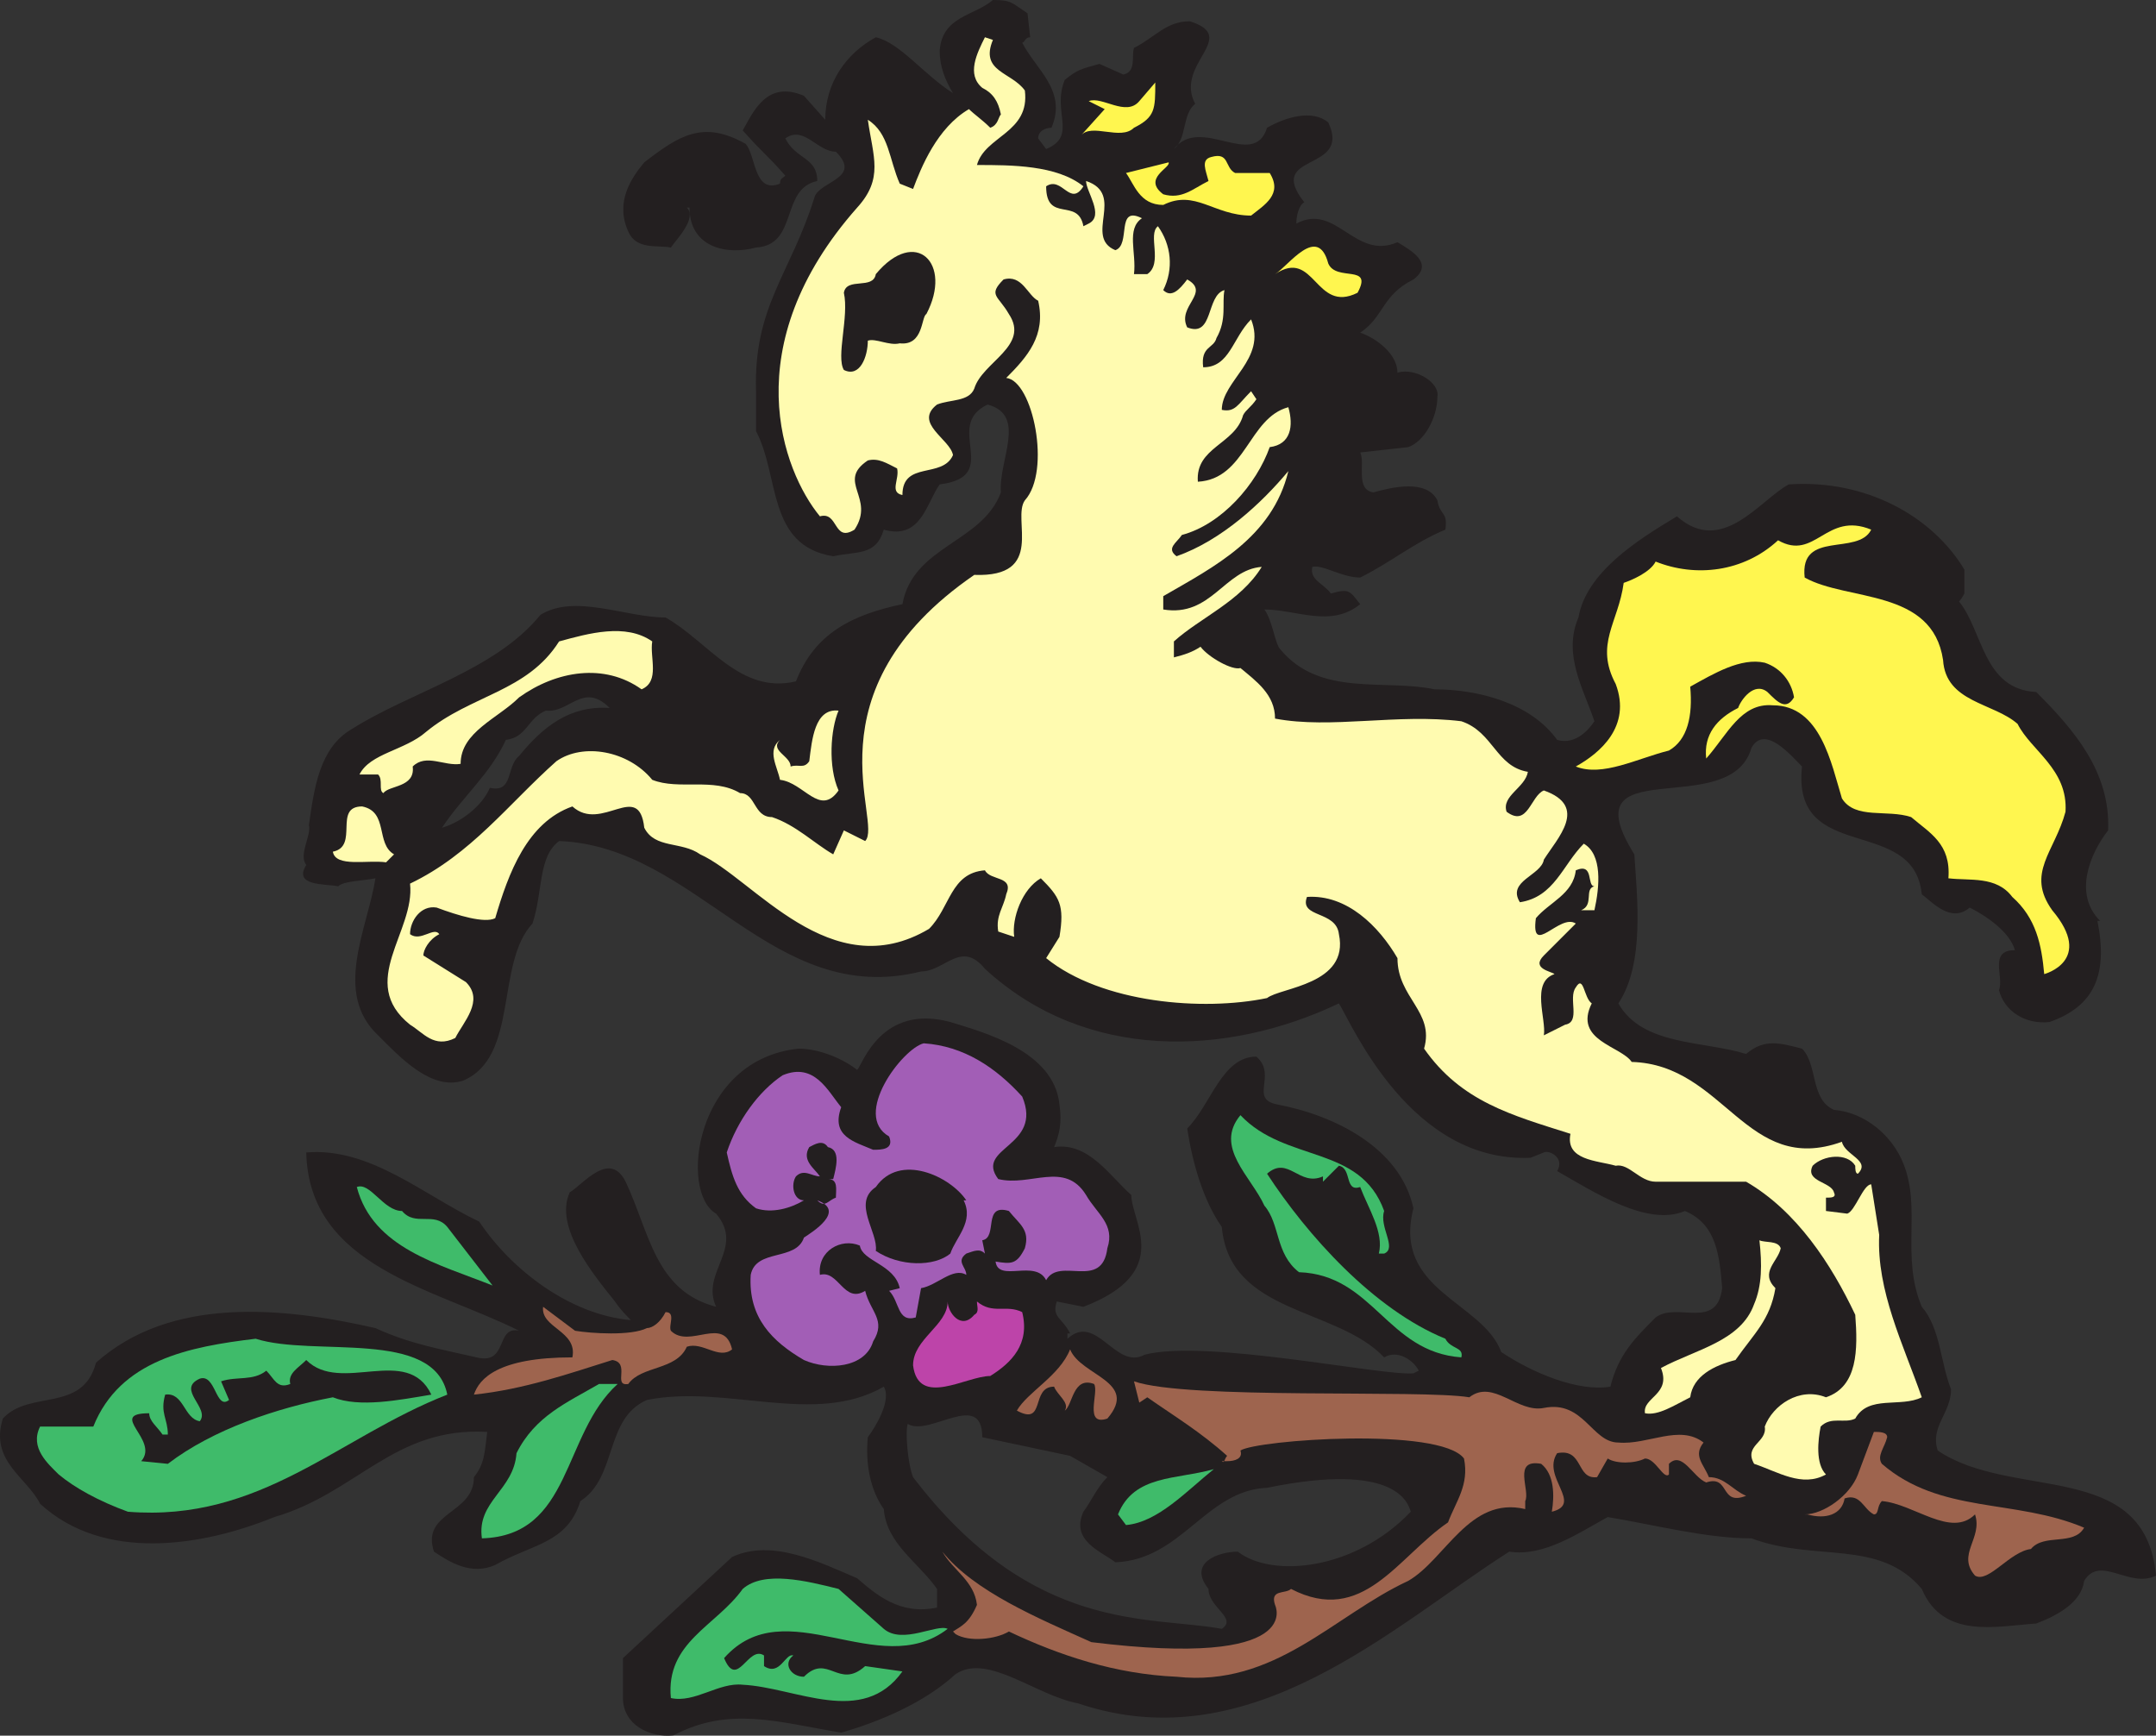 <svg xmlns="http://www.w3.org/2000/svg" width="607.547" height="489.094"><rect width="100%" height="100%" fill="#333333" stroke="none"/><path fill="#231f20" fill-rule="evenodd" d="M546.047 408.75c-2.25-6.75 3.75-10.5 3.75-17.25-3-7.5-3-17.25-8.25-23.25-6-14.25 0-27.75-5.25-40.5-3-7.5-10.5-14.25-19.5-15-6.75-3-4.5-12.75-9-17.25-6-1.5-10.5-3-15.75 1.5-12-3.75-29.25-2.25-36-14.25 7.5-11.25 5.25-30 4.5-42-18.75-30 27-9 33-30 3.75-6.75 11.25 2.25 14.25 5.25-3 27.75 31.5 13.5 33.75 36 3 2.25 8.25 8.25 13.5 3.75 4.5 2.25 11.25 6.75 12.75 12-7.5 0-3 7.5-4.5 11.25 1.5 6 7.5 9.75 14.25 9 12.75-4.5 16.5-13.5 13.5-28.5h.75c-7.5-7.5-3-18.75 2.25-25.5.75-16.5-9.75-28.5-20.25-39-15-.75-15-17.25-21.75-25.5.75-.75 1.5-2.25 1.5-2.25v-6.75c-9-15-27.75-25.5-49.5-24-8.25 4.5-18.75 20.25-31.5 9-11.25 6.75-25.5 15.75-27.75 28.5-4.5 10.5 1.5 20.25 4.5 29.25-1.5 2.25-5.25 6.75-10.5 5.25-7.5-10.5-22.5-14.25-34.5-14.25-14.25-3-32.25 2.25-43.5-11.25-1.5-1.5-2.25-8.25-4.5-11.25 9 0 18.75 5.25 27-1.5-3-3.75-3-4.5-8.25-3-2.25-3-6-3.75-5.25-7.5 3-.75 8.25 3 13.5 3 9-4.5 15-9.75 24-13.5.75-5.25-1.5-3.75-2.25-8.25-3-6-12.75-3.75-18-2.25-5.25-.75-2.25-8.25-3.75-11.25l13.5-1.5c4.5-1.5 8.25-8.25 8.25-14.25.75-3.75-6-8.25-11.25-6.75 0-5.25-6-9.75-10.5-11.25 6.75-4.5 6-10.5 15-15 6-4.5-.75-8.25-4.5-10.5-12 5.25-17.25-11.25-28.5-5.25 0-2.25.75-5.25 2.25-6-11.25-14.25 13.5-8.25 6.75-22.5-4.5-3.75-12-1.5-17.25 1.5-3.75 12-18.75-3.75-26.25 6 3.75-3 2.25-9.75 6-12.75-6-11.25 12.75-18.75-1.5-23.25-6.75 0-9.75 4.5-15.75 7.5-.75 2.25.75 6.75-3 7.5l-6.75-3c-5.25 1.5-6 1.5-9.75 4.5-3.75 9 3.75 15.75-5.25 19.5l-2.25-3c0-2.25 2.25-3 3.75-3 4.5-10.5-4.5-16.5-8.25-24 .75 0 .75-1.5 2.25-1.5l-.75-6.75c-4.5-3-4.5-3.75-9.75-3.75-5.25 4.5-14.25 4.5-15 14.25 0 4.5 1.5 8.25 3.75 12-8.25-5.25-15-14.25-21.75-15.75-8.25 4.5-14.25 12.75-14.25 23.25l-6-6.75c-10.5-4.5-14.25 4.5-17.25 9.75 6 6.75 6.75 6.75 12 12.75-.75.75-1.5.75-1.5 2.25-7.5 3-6.75-8.25-9.75-11.25-12-6.75-18.75-2.25-28.5 5.25-3.75 4.5-8.25 11.25-4.5 19.5 2.25 5.25 8.25 3.75 12 4.5 1.5-2.25 7.5-8.25 4.5-11.25h.75c0 11.25 10.5 13.5 18.75 11.25 12-.75 6.75-16.5 17.25-18.75 0-6.75-6-6-9-12 5.25-3.75 9 3.75 14.25 3.75 7.5 7.5-4.5 8.25-6 12.75-6.75 21.75-17.25 30.75-16.5 54.75v11.25c6.75 12.75 3 32.25 21.75 35.25 6.75-1.5 12 0 14.25-7.5 10.5 3 12-7.5 15.75-12.75 18-2.25.75-16.5 13.5-22.5 11.25 3 3 15.75 3.75 24.75-5.25 14.25-24.75 15-27.75 31.5-14.25 3-24.75 8.25-30 21.75-15.75 3.75-24.75-11.25-36.75-18-11.25 0-25.5-6.75-35.25-.75-12.75 15.75-36.75 21.75-53.25 32.25-9 5.25-10.5 16.5-12 27 .75 3-3 8.25-.75 11.25-3.75 6 5.25 5.25 9 6 1.5-1.5 6.75-1.5 10.5-2.25-2.25 14.25-12 32.25.75 44.25 6 6 15 15.75 24 12.75 15.75-6.75 9-33 19.5-44.25 3-9 1.5-18.75 7.5-23.25 39 1.5 60 47.25 102 36.75 6.75 0 11.25-9 18-.75 28.5 26.25 68.25 24.75 99.75 9.75 3.75 6 20.25 45 54 43.5l3.75-1.5c1.5-.75 6 1.5 3.75 5.25 10.5 6 25.5 15.75 36 11.25 9 3.75 9.75 12.75 10.5 21.75-1.5 12-12.75 3.75-18.75 8.25-6 6-10.5 10.5-12.75 19.5-9 1.5-21.75-3.75-30.75-9.75-5.25-14.25-30.75-17.25-24.75-40.5-3.75-17.25-22.5-26.25-38.25-29.25-8.25-1.5 0-8.25-6-13.5-9.75 0-12.75 13.5-19.5 20.25 1.5 9.75 4.5 20.25 9.75 27.75 2.25 24.75 32.25 22.5 45.75 36.75 3.75-2.25 8.25.75 9.75 3.75l-1.5.75c-9 .75-58.5-9.75-75.75-5.25-8.25 4.5-13.5-12-21.75-4.5v-1.5h.75c-2.25-4.5-5.25-4.5-3.75-9l7.5 1.5c25.5-9.75 13.5-24 13.5-31.5-6-5.25-12-15-21.75-13.5 1.5-3.75 2.25-6.75 1.5-12-1.5-15-21-20.25-30.75-23.25-19.5-5.25-24.75 12-26.25 13.5-3.75-3-10.5-6-16.5-6-29.25 3-33.75 40.5-23.25 46.5 8.25 9.75-4.5 16.5 0 26.25-17.25-4.5-18.75-21-25.5-35.25-4.5-9-12 .75-15.75 3-4.5 9.75 6.75 23.25 12.75 30.75 1.5 2.25 3 3.75 4.5 5.25-17.25-1.5-33.75-14.25-42.75-27.75-15.75-7.5-30.75-21-48.75-19.5.75 32.25 36 38.25 60 50.25-6.75-1.5-3 9.75-12 7.5-9.75-2.25-18.75-3.75-28.5-8.25-26.25-6-57.75-9-78.75 9.75-3.75 14.25-18.75 7.5-26.25 15.75-3.75 12 6.75 16.5 10.5 24 18 16.5 45.75 12 66 3.75 23.25-6.75 33.75-25.5 60-24-.75 6-.75 9-3.75 12.75 0 10.5-15 9.75-11.25 21 4.5 3 10.5 6.75 17.25 3.75 10.5-6 20.25-6 24-18 10.5-6.75 6.75-23.25 18.75-28.5 22.5-4.5 47.25 7.5 66.75-3.75 2.25 3.75-2.25 11.25-4.5 14.25-.75 7.5.75 15 4.5 20.25.75 9.75 9.75 15 15 22.5V453c-10.5 2.25-17.25-3.75-22.5-8.25-10.5-4.5-24-11.25-35.25-6l-30.75 28.5v11.25c0 7.5 7.5 11.25 14.25 10.5 15.75-8.25 29.25-3.75 47.25-.75 10.5-3 23.25-8.25 32.25-16.5 9-6 22.5 6 34.5 8.25 48.75 16.5 88.5-21.75 121.5-42.75 9.75 1.5 19.5-5.25 27.75-9.75 13.5 2.25 27.75 6 40.5 6 18 6.75 36 0 48 14.25 6 14.25 21 10.5 32.25 9.75 6-2.25 12.75-6 13.5-12 4.5-7.5 12.75 2.25 20.25-1.5-3-33-40.5-21-61.5-35.25M171.797 199.5c-11.25-.75-18.75 5.25-25.5 13.5-3.75 3-1.5 10.5-8.25 9-2.25 5.25-8.25 9.75-13.5 11.25 6-9 13.5-15 18-24.75 6-.75 6-6 11.25-8.25 6.75.75 10.5-8.25 18-.75m129.75 210.75 10.5 6c-3 3-4.5 6.75-6.75 9.75-3.75 8.25 5.25 11.25 9 14.25 18.75-.75 25.5-20.25 42.75-21 36.75-7.5 39.75 4.5 40.5 6.75-15.75 16.5-39 18.75-48.75 11.25-5.25 0-14.25 3-8.25 10.5 0 5.25 8.25 8.25 3.75 11.25-20.25-3.75-53.25 1.5-87-42.75-1.5-3.75-2.25-12.75-1.5-15 6 3.75 21-9.75 21 3.75l24.75 5.25"/><path fill="#3fbb6a" fill-rule="evenodd" d="M72.047 377.25c-18.75 2.25-38.25 6-45.75 24.75h-15c-3 6 2.25 10.5 5.25 13.5 4.5 3.75 11.25 7.5 19.5 10.5 37.5 3 59.25-21 90-33-3.75-18.75-37.5-10.5-54-15.75"/><path fill="#9e644e" fill-rule="evenodd" d="M189.047 375c-.75-1.5 1.5-5.25-1.5-5.25-1.5 3-3.75 4.5-5.25 4.5-4.5 2.25-15.75 1.5-20.25.75l-9-6.75c-.75 6 9.75 6.75 8.25 14.25-21 0-26.25 6-27.75 10.5 14.25-1.5 27-6 39-9.75 5.25.75 0 7.5 4.5 6.75 3.75-5.25 13.5-3.75 16.5-10.5 4.5-1.5 9 3.75 12.75.75-2.25-9.75-12 0-17.25-5.25"/><path fill="#fffbb0" fill-rule="evenodd" d="M108.797 243c-5.25-.75-14.25 1.5-15-3 7.5-1.5 0-12.75 8.25-12.75 7.5 1.5 3.75 10.5 9 13.5l-2.25 2.25m414 156.75c-3 1.5-6.75-.75-9.75 2.25-.75 3.75-1.5 10.5 1.5 13.5-6.75 3.75-13.5-.75-20.25-3-3-5.25 3.75-6 3-10.5 2.25-6 9.75-11.25 17.25-8.25 9-3 9-13.5 8.25-23.25-6.75-14.25-16.5-29.25-30.75-37.5h-25.5c-4.5 0-7.5-5.25-11.25-4.5-5.25-1.5-14.25-1.5-12.75-9-16.5-5.25-30.75-9-41.25-24 3-10.5-7.5-14.25-7.5-25.5-5.25-9-14.25-18-25.5-17.25-2.25 6 8.25 3.75 9 10.5 3 14.25-16.5 15-20.25 18-18 3.75-46.5 1.5-62.25-11.25l3.75-6c1.5-9 0-11.25-5.25-16.5-5.25 3-8.25 11.25-7.5 16.5l-4.5-1.5c-.75-4.5 1.5-6.75 2.25-10.5 2.25-5.25-4.5-3.75-6-6.75-9.75.75-9.75 10.5-15.75 16.5-27.75 16.5-49.5-14.25-64.5-21-5.25-3.75-12.75-1.5-15.75-7.5-1.5-13.5-12 1.5-20.25-6-12.75 4.5-18 18.75-21.75 31.5-3 1.5-10.5-.75-16.5-3-4.5-.75-7.5 3.75-7.5 7.5 3 2.25 6.75-2.25 8.25 0-3 1.5-4.5 4.5-4.5 6l12 7.5c5.25 5.25-.75 11.25-3 15.75-6 3-9-1.5-12.75-3.75-15-12 1.5-26.25 0-39.75 17.25-8.25 27.75-22.5 41.25-34.5 7.5-5.25 20.25-3 27 5.25 7.5 3 17.25-.75 24.75 3.75 4.5 0 3.75 6.75 9 6.75 6.75 2.25 12 7.5 17.25 10.5l3-6.75 6 3c5.25-5.25-17.25-42 30.75-75 20.25.75 10.5-15.75 14.25-21 7.5-8.25 2.25-33.75-5.25-34.5 6-6 11.25-12 9-21.75-3-1.5-4.5-7.5-9.75-6-4.5 4.5-1.5 4.5 1.5 9.75 6 9-7.5 13.5-9.75 21-1.5 3.75-6.75 3-10.5 4.5-6.75 5.25 3.75 9.75 4.5 14.25-3 6.75-14.25 1.5-14.25 11.25-3.75-.75-.75-4.5-1.5-7.5-3-1.5-5.25-3-8.25-2.25-9 6 2.25 10.5-3.75 19.5-6 3.75-4.5-5.25-9.75-3.75-10.5-12.75-24-48 10.5-87 7.5-8.25 4.5-14.25 3-24.75 6 3.75 6 11.25 9 18l3.75 1.5c2.25-6 6.75-17.25 15.75-22.5 1.5 1.5 3.75 3 6 5.25 2.25-.75 2.25-3 3-3.75-.75-3.75-2.25-6-5.25-7.5-4.5-3.75-1.5-9.75.75-14.25l2.25.75c-3.75 9 5.25 9 9 14.25 1.5 12-11.25 12.75-13.5 21 9.75 0 22.5 0 30 6-3.75 6-6-3-10.5 0 0 10.5 9 3 10.5 11.25l1.5-.75c4.5-2.25-.75-9-.75-12 11.25 3.75-.75 15.75 8.25 19.5 4.5-1.5 0-12.75 7.5-9-4.5 3-1.5 9.75-2.25 15.75h3.75c4.5-3 0-11.25 3-13.5 3.75 5.25 4.5 12 1.5 18 2.25 2.25 4.5 0 6.75-3 6.75 3.75-3 7.5 0 13.5 7.5 3 5.25-9 10.5-10.5-.75 3.75.75 8.25-2.25 13.5-.75 3-4.5 2.25-3.75 8.25 7.5 0 8.25-8.25 13.5-13.5 4.5 11.25-8.25 17.25-8.25 25.5 3.75.75 4.5-1.5 8.25-5.25l1.5 2.25c-1.5 2.25-3 3-3.75 4.5-2.25 8.25-13.5 9-12.75 18.75 13.5-.75 14.25-18 25.5-21 1.5 5.25.75 10.5-5.25 11.25-3.75 10.5-13.5 21.75-24.75 24.75-1.5 2.25-4.5 3.75-1.5 6 12.75-4.5 24-15 31.5-24-4.5 18.75-21 27-35.25 35.25v3.75c13.5 2.25 17.25-11.25 27.75-12-6 9.75-17.25 14.25-24.75 21v4.5c3-.75 5.25-1.5 7.5-3 2.25 3 9 6.75 11.25 6 4.5 3.75 9.75 7.5 9.75 14.25 15.75 3 34.5-1.5 52.5.75 9 3 9.75 12.75 18.75 14.25-.75 4.5-7.5 6.75-6 11.25 6 4.5 6.75-4.5 10.5-6 12.75 4.5 3.75 13.5 0 19.5-.75 4.5-10.5 6-6.75 12 9.75-1.5 12-10.5 18-16.5 5.25 3 4.5 12 3 18.75h-3.75c3.75-1.5.75-6 3.75-6.75-2.25 0 0-6.75-5.25-4.5-.75 6.75-7.5 9-11.25 13.5-1.5 11.25 6.75-1.5 11.25 1.5l-9 9c-3.75 3.75 2.25 4.5 3 5.25-6.75 2.25-2.25 12.75-3 17.25l6-3c4.5-.75.75-7.5 3-10.5 2.25-3.75 2.25 3 4.5 4.5-5.25 10.5 8.25 12 11.25 16.5 26.25.75 32.25 32.25 59.25 22.5.75 3.75 8.25 5.25 4.5 9-.75 0-.75-1.5-.75-2.25-2.25-3.75-9-3-12 0-2.25 4.5 5.25 4.5 6 7.5.75 1.5-.75 1.5-2.25 1.5v3.75l6 .75c2.25-.75 4.5-8.25 6.75-8.25l2.25 14.25c-.75 15.75 6.75 30.75 12 45.75-6 3-15-.75-18.75 6"/><path fill="#fff64f" fill-rule="evenodd" d="M319.547 36c-3.75 3.75-12-1.5-15 2.25l6.75-7.5-4.5-2.25c3.75-1.5 10.5 4.5 14.25 0l4.5-5.25c0 7.5 0 9.75-6 12.75m28.5 12.75h9.75c3.75 6-1.5 9-5.25 12-10.5 0-15.75-7.5-24.75-3-6.75 0-8.25-6-10.5-9l12-3c.75 1.5-7.5 4.5-1.5 9 5.25 1.5 8.25-1.5 12.75-3.75-.75-3-2.25-6 .75-6.75 5.25-1.5 3.75 3 6.75 4.5m26.25 25.5c2.25 5.25 12.75 0 8.25 8.25-12 6-12-12.75-23.25-5.25 3.75-2.25 12-14.25 15-3"/><path fill="#231f20" fill-rule="evenodd" d="M261.047 88.5c-1.5.75-.75 9-7.5 8.25-3 .75-6.75-1.5-9-.75 0 4.5-2.25 10.5-6.75 8.25-2.25-3.75 1.5-15 0-21.75.75-4.5 8.25-.75 9-5.25 11.25-13.5 21.75-3 14.25 11.25"/><path fill="#fff64f" fill-rule="evenodd" d="M527.297 149.25c-3.75 7.5-20.25 0-18.75 13.5 12 6.75 36 3 39 23.25.75 12 14.25 12 21 18 3.75 7.5 14.25 12.75 13.5 24.75-3 11.25-11.25 17.25-3.75 27.75 12 14.25-2.25 18-2.25 18-.75-8.25-2.25-15.75-9-21.75-4.5-6-12-4.5-18-5.25.75-9.75-5.25-12.75-10.5-17.25-6.75-2.25-15.75.75-19.5-5.25-3-9.75-6-26.25-19.5-26.25-9-.75-12.75 8.25-18.75 15-.75-6.75 3-11.25 9-14.25.75-2.25 4.5-7.5 8.25-4.5 3 3 5.25 5.25 7.5 1.5-.75-4.5-3.75-8.25-8.25-9.75-6.75-1.5-14.25 3-21 6.75.75 8.25-.75 15-6 18-9 2.25-18.75 7.5-26.25 4.5 6.75-3.75 15.75-11.25 11.25-23.25-6-11.25.75-17.25 2.25-28.5 2.25-.75 7.5-3 9-6 11.25 4.5 24.75 3 34.5-6 10.5 6 13.5-8.25 26.25-3"/><path fill="#fffbb0" fill-rule="evenodd" d="M183.797 180.75c-.75 4.5 2.25 11.25-3 13.5-10.5-7.5-24-5.25-34.5 2.25-6 6-16.5 9.75-16.5 18.75-4.5.75-9.75-3-13.5.75.75 6-6.75 5.25-8.25 7.5-1.5-.75 0-3.75-1.5-5.25h-5.25c3-6 12.75-6.75 18.75-12 12.75-10.5 28.5-11.25 37.5-25.5 8.25-2.25 18.75-5.25 26.25 0m52.5 19.5c-2.25 5.25-3 15.75 0 22.5-5.25 7.5-9.75-2.25-16.5-3-.75-3.75-3.75-8.25 0-11.25-3 3 3 4.5 3 7.5 2.25-.75 3.75.75 5.25-1.5.75-6 1.5-15 8.25-14.25"/><path fill="#a25eb6" fill-rule="evenodd" d="M288.047 309c6 14.25-13.5 14.25-6.75 23.25 9 2.25 18.75-5.25 24.75 4.5 3 5.25 8.25 8.25 6 15-1.5 12-13.5 2.25-17.25 9-3-6-13.5.75-14.25-5.25 4.5.75 6 .75 8.25-3.75 1.5-5.25-1.5-6.75-4.5-10.5-7.5-2.25-3 7.5-7.5 8.25l.75 3.75c-1.5-1.5-3-.75-5.25 0-3 2.25 0 3.75 0 6-3.75-2.25-8.25 3-12.75 3.75l-1.5 8.25c-5.25 1.5-4.5-4.5-7.5-7.5l3-.75c-1.5-6.75-10.5-7.5-11.25-12-5.25-2.25-12 1.5-11.25 8.25 5.25-1.5 6.75 8.25 12.75 4.5 1.5 6 6 8.25 2.25 14.25-2.25 7.5-12.75 8.25-19.5 5.25-9-5.25-15.75-12-15-24 1.5-7.5 12.75-3.75 15-10.5 2.25-1.5 12-7.5 3.75-10.5 2.25 2.25 3 0 5.25-.75 0-2.25.75-5.25-2.25-5.25h1.5c.75-3 2.25-8.25-1.5-9-1.5-2.25-3.75-.75-5.25 0-2.25 3.75 1.5 6 3 8.25-2.25 0-4.5-2.25-6.75 0-1.5 2.25-.75 6.75 2.25 6.75-3.75 2.25-9 3.75-13.5 2.25-5.25-3.75-6.75-9-8.25-15.75 3-9 9-17.25 15.75-21.75 9-3.75 12.75 4.5 16.5 9-3 8.25 3.75 9.75 9 12 2.25 0 6 0 4.5-3.75-10.5-6 3.75-24.75 9.75-26.25 11.25.75 20.25 6.75 27.75 15"/><path fill="#3fbb6a" fill-rule="evenodd" d="M390.047 341.25c-1.5 4.5 3.75 10.5 0 12h-1.5c1.5-6-3-12.75-5.25-18.75-4.5 1.5-2.25-5.25-6-6l-4.5 4.5v-1.5c-6.75 3-9.75-6-15.75-.75 11.25 17.25 30 38.25 50.25 46.5 1.5 3 5.25 2.25 4.5 5.25-21-1.5-24.75-23.25-45.75-24-6.75-5.25-5.25-13.5-9.75-18.75-3.75-8.25-14.25-16.5-6.75-25.5 12.75 13.5 33.75 8.25 40.5 27"/><path fill="#231f20" fill-rule="evenodd" d="M272.297 338.25h-.75c3 6-2.25 10.5-3.75 15-4.5 3.75-14.25 3.75-21-.75.75-5.25-6.75-13.5 0-18 6.75-9.75 21-3 25.5 3.75"/><path fill="#3fbb6a" fill-rule="evenodd" d="m126.047 345.75 12.75 16.5c-15-6-33.75-10.5-38.25-27.75 3.75-1.5 7.5 6.75 12.75 6.75 3.75 4.5 9 0 12.75 4.5"/><path fill="#fffbb0" fill-rule="evenodd" d="M501.797 351.75c-.75 3.75-6 6.75-1.5 11.25-1.5 9-6 12.75-11.25 20.25-6 1.5-12 4.5-12.75 10.5-4.5 2.25-9 5.25-12.75 4.5-.75-4.5 7.5-5.25 4.5-12.75 9.75-5.25 22.5-7.5 26.25-18 2.25-5.25 2.25-11.25 1.5-18 1.5.75 5.25 0 6 2.25"/><path fill="#bd44a9" fill-rule="evenodd" d="M274.547 370.5c1.5-.75.75-2.25.75-3.75 4.5 3.75 8.25.75 12.75 3 2.25 9-3 14.25-9 18-6.75 0-20.25 9-21.75-3 0-7.5 9.75-11.25 9.75-18 0 3 3.75 8.25 7.5 3.75"/><path fill="#9e644e" fill-rule="evenodd" d="M312.047 399.75c-6.75 2.25-2.25-7.5-3.75-9.75-6-2.25-6 6-8.25 7.5 1.5-2.25-2.25-4.5-3-6.75-6.75 0-2.25 11.25-10.5 6.75 3-5.25 12-9.75 15-17.25 3 7.5 19.5 9 10.5 19.5"/><path fill="#231f20" fill-rule="evenodd" d="M121.547 393c-9 1.5-20.25 3.75-27.75.75-15.75 3-33.75 9-46.5 18.75l-7.5-.75c5.25-6-9.75-13.5 2.25-13.5 0 2.25 2.25 3.75 3.75 6h1.5c0-4.5-2.25-6-.75-11.25 5.25-.75 5.25 6.75 9.75 7.5 3-3.75-6.75-9 0-12 4.5-1.5 4.5 9 8.25 6l-2.25-5.25c4.5-1.5 9 0 12.75-3 2.25 2.25 3 5.25 6.75 3.75-.75-3 2.25-4.5 4.5-6.75 9.75 9.75 28.5-4.5 35.25 9.75"/><path fill="#9e644e" fill-rule="evenodd" d="M414.047 393.75c6.75-5.25 13.5 4.5 21 3 11.25-2.25 13.5 9.75 21 9.75 8.25.75 17.25-5.25 24 0-3 3.75 0 6 1.5 9.75 4.5 0 6.75 3.75 10.5 5.25-7.5 3-4.5-6-11.25-3.75-3.75-1.5-6.75-9-10.5-5.25v5.25-2.25c-1.5 1.5-3.75-4.5-6.75-4.5-3 1.5-8.25 1.5-10.5 0l-3 5.25c-6 .75-3.75-8.25-11.25-6.75-4.5 6.75 7.5 14.25-1.5 16.5.75-4.5.75-10.5-3-13.5-8.25-1.5-3 7.5-4.5 10.5v2.25c-15.75-3.75-22.5 14.25-33 20.25-21 9.75-37.5 30-65.25 27-17.25-.75-33-6-47.25-12.75-3.75 2.25-11.25 3-15 .75l-.75-.75c2.25-1.5 4.5-2.25 6.75-7.5-.75-6.75-6.75-9.75-9.75-15 9 11.25 27 18.75 42 25.5 60.75 7.5 51.75-10.5 51.75-10.5-1.5-4.5 3-3 4.5-4.5 20.25 10.5 30-9 44.25-18.75 2.25-6 6-10.5 4.5-18-6.75-9-58.5-5.25-63-2.25.75 2.25-1.5 3-3.75 3h-1.5c.75.75.75-.75 1.5-1.5-7.5-6.75-15-11.25-22.5-16.5l-2.25 1.5-1.5-6c15 5.25 81 2.25 94.5 4.5"/><path fill="#3fbb6a" fill-rule="evenodd" d="M174.047 390c-15.75 14.25-12.75 42.75-38.25 43.5-1.5-10.5 9-13.5 9.75-24 5.25-10.5 14.25-14.25 23.25-19.5h5.25"/><path fill="#9e644e" fill-rule="evenodd" d="M531.797 405c-.75 3-3 5.25-1.5 7.5 16.5 14.25 37.5 9.75 57 18-3 5.25-11.25 1.5-15 6-6 .75-12 9.75-15.75 7.5-5.25-6 2.25-10.5 0-17.25-6.75 6.75-17.25-3-26.25-3.75-1.5 1.5-.75 3.75-2.25 3.75-3-1.5-3.75-6-8.25-4.5-.75 4.5-5.25 6-10.5 4.5h-.75c5.25 0 12.75-5.25 15-11.25l4.5-12c1.5 0 3.75 0 3.75 1.5"/><path fill="#3fbb6a" fill-rule="evenodd" d="M342.047 414c-7.5 6-15.75 15-24.75 15.75l-2.25-3c4.5-11.25 16.5-9.75 27-12.75m-93 45c5.25 4.5 15-1.5 18 0-19.5 15-45.75-11.25-63 8.25 3.75 9 6.75-3.75 11.25-.75v3c4.5 3 6-3.75 8.25-3-3 2.25-.75 6 3 6 6.75-6.75 9.75 3.75 17.25-3l10.5 1.5c-11.25 15.75-30 4.5-45 3.75-6.75-.75-13.5 5.25-20.25 3.75-1.5-15.75 12.75-20.25 20.25-30.75 6-5.25 18-2.25 27 0l12.75 11.25"/></svg>
